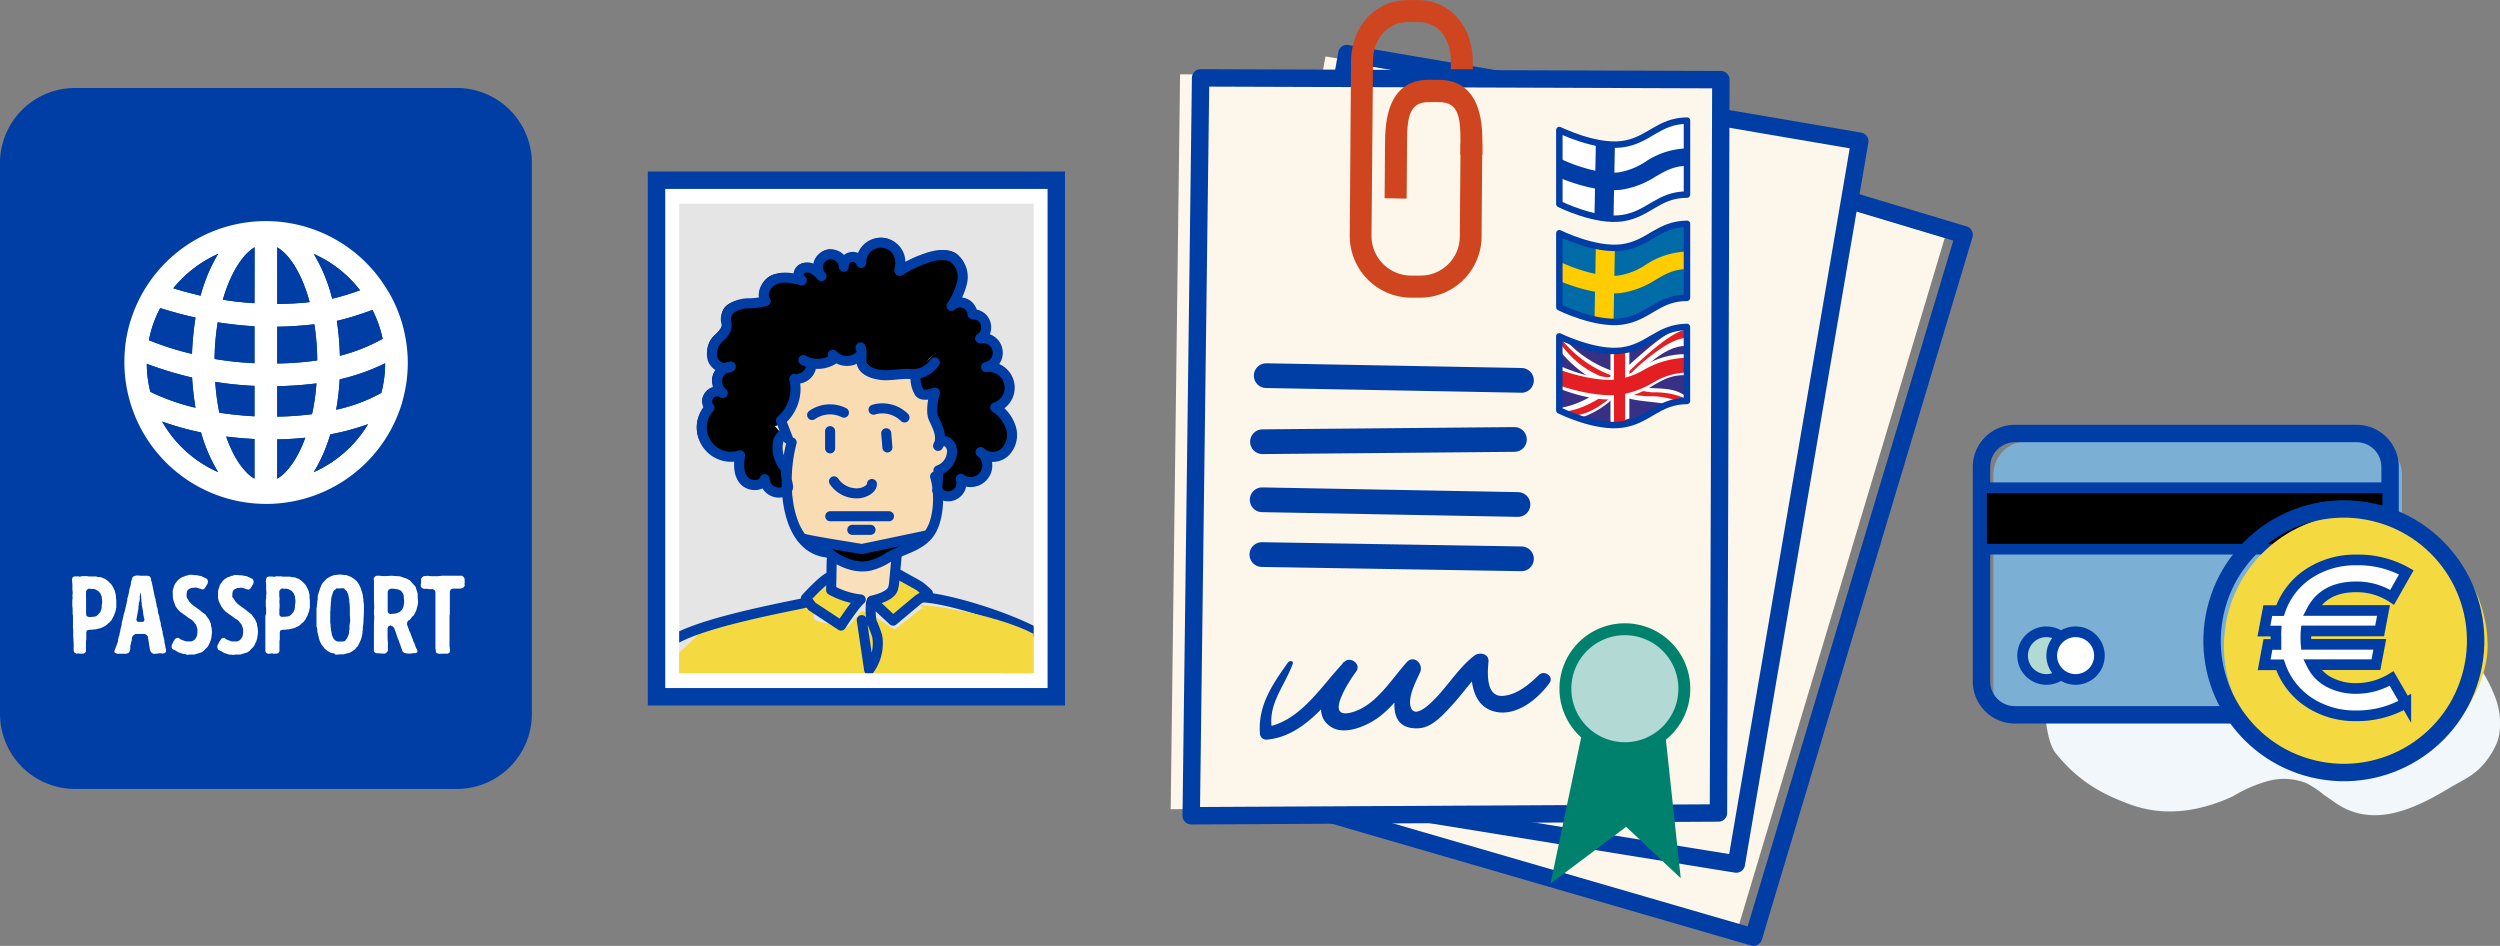 <svg xmlns="http://www.w3.org/2000/svg" xmlns:xlink="http://www.w3.org/1999/xlink" viewBox="0 0 529.69 200.41"><rect x="0" y="0" width="529.69" height="200.41" fill="#808080" stroke="none"/><defs><style>.cls-1,.cls-11,.cls-14,.cls-15,.cls-17,.cls-20,.cls-21,.cls-23,.cls-24,.cls-3,.cls-32,.cls-9{fill:none;}.cls-2{fill:#fff;}.cls-11,.cls-14,.cls-15,.cls-17,.cls-21,.cls-3,.cls-9{stroke:#003da5;}.cls-14,.cls-17,.cls-3{stroke-width:3.69px;}.cls-4{fill:#e5e5e5;}.cls-5{clip-path:url(#clip-path);}.cls-6{fill:#f4da40;}.cls-7{fill:#fadcb2;}.cls-8{fill:#fae0ba;}.cls-14,.cls-21,.cls-24,.cls-9{stroke-linecap:round;stroke-linejoin:round;}.cls-9{stroke-width:2.13px;}.cls-10{fill:#003da5;}.cls-11,.cls-15,.cls-17,.cls-20,.cls-32{stroke-miterlimit:10;}.cls-11{stroke-width:7.72px;}.cls-12{fill:#f2f7fb;}.cls-13{fill:#7bafd4;}.cls-15{stroke-width:2.26px;}.cls-16{fill:#b2d9d3;}.cls-18{fill:#fdf6eb;}.cls-19{fill:#cf4520;}.cls-20{stroke:#cf4520;stroke-width:1.38px;}.cls-21{stroke-width:5.24px;}.cls-22{fill:#00816d;}.cls-23{stroke:#00816d;stroke-width:1.26px;}.cls-24{stroke:#003da6;stroke-width:1.37px;}.cls-25{fill:#003da6;}.cls-26{fill:#006ba6;}.cls-27{clip-path:url(#clip-path-2);}.cls-28{fill:#fc0;}.cls-29{fill:#383085;}.cls-30{clip-path:url(#clip-path-3);}.cls-31{fill:#e31f24;}.cls-32{stroke:#fff;stroke-width:0.74px;}</style><clipPath id="clip-path" transform="translate(15.22 9.5)"><rect class="cls-1" x="128.68" y="33.66" width="75.11" height="99.47"/></clipPath><clipPath id="clip-path-2" transform="translate(15.22 9.5)"><path class="cls-1" d="M328.45,43c-5.67.79-13.27-3-13.27-3V55.6s7.6,3.8,13.27,3,7.61-5,13.76-5V37.92c-6.15.09-8.08,4.24-13.76,5"/></clipPath><clipPath id="clip-path-3" transform="translate(15.22 9.5)"><path class="cls-1" d="M328.44,64.81c-5.68.79-13.28-3-13.28-3V77.45s7.6,3.8,13.28,3,7.6-4.95,13.76-5V59.77c-6.16.09-8.09,4.24-13.76,5"/></clipPath></defs><title>kuva8</title><g id="Layer_2" data-name="Layer 2"><g id="Layer_1-2" data-name="Layer 1"><rect class="cls-2" x="139.1" y="38.18" width="84.7" height="109.45"/><rect class="cls-3" x="139.1" y="38.18" width="84.7" height="109.45"/><rect class="cls-4" x="143.9" y="43.16" width="75.11" height="99.47"/><g class="cls-5"><path class="cls-6" d="M119.72,140.07c.34-5,9.58-11.26,12.8-15,2.61-4.62,21-5.24,25.88-6.36,0,0-2.57,2.89-.26,3.47s6.36,1.16,6.36,1.16l2.89-3.47,3.47,1.73,3.47,2.32,5.79-4.63,31.5,19.39Z" transform="translate(15.22 9.5)"/><path class="cls-6" d="M161.3,110.17c0,2.12-.07,4.24-.11,6.36a16.61,16.61,0,0,0,6.25,2c-1.13.89-4.17,5.51-4.17,5.51L157.2,120l-1.32-1.72s3.91-4.32,5.14-4.56" transform="translate(15.22 9.5)"/><path class="cls-6" d="M175.14,108.89l-.54,5.7a7.57,7.57,0,0,1-.25,1.56c-.57,1.81-4.52,2.56-4.52,2.56l4.48,4.32,5.29-4.44,2.11-1.33a19.2,19.2,0,0,0-1.85-1.59c-1.47-.85-3.28-1.81-4.75-2.67" transform="translate(15.22 9.5)"/><path class="cls-7" d="M158.19,68.4c0-.57,1.74,0,2.89-.57s.29,0,2.32,0a10.24,10.24,0,0,0,3.47-.58s.86,2.89,5.49,2.89,6.07,0,6.07.58,1.16,3.47,2.32,3.47h1.73s-.58,4.62,0,5.78.58,4.63.58,4.63,4.34,0,3.47,1.73a21.28,21.28,0,0,1-2.31,3.47,1.72,1.72,0,0,0-1.74,2.31c.58,2.32,1.64,7.77.48,10.08s-3.47,1.73-5.2,3.47-8,6.12-13.21,3.23-10.51-2.65-11.66-7.28-1.06-11.23-1.64-12.39a6.15,6.15,0,0,1-1.15-3.47,20.9,20.9,0,0,1,.57-4s-1.15-1.15.58-3.47,2.32-3.46,2.61-5.2.28-1.73,1.44-2.89a8.49,8.49,0,0,1,2.89-1.74" transform="translate(15.22 9.5)"/><path d="M158.19,106.57s-.55-.91,1.74-.58c9.73,1.4,13.3-1.15,13.88-1.15h1.73s1.16,1.73-2.31,3.47-6.94,2.89-9.54,1.73a30.1,30.1,0,0,1-5.5-3.47" transform="translate(15.22 9.5)"/><path d="M154.57,66.36a5.76,5.76,0,0,0,1.74.67,6.51,6.51,0,0,0,5.3-1.16l-.58-.69a4.19,4.19,0,0,0,6.2,0l-.12-1.55c.51,1.32.23,2.33,1,3.57a6.64,6.64,0,0,0,4.36,2.49c7.68,1.39,7.15-1.45,10.07-4.06L179,69.54a6,6,0,0,0,.84,3.84c.82,1.05,3.37.06,3.37.06s-1.15,3.83-.24,5.7,2,4.09.93,5.86c.08-.88,1.32-1.27,2.07-.81a2.51,2.51,0,0,1,1,2.33,4.45,4.45,0,0,1-2.95,3.8c-.1,1.45-.19,2.9-.29,4.35a3,3,0,0,0,3.8,1.22,3,3,0,0,0,1.39-3.73,3.79,3.79,0,0,0,5.09-.75,3.74,3.74,0,0,0-.76-5.06,3.94,3.94,0,0,0,5.24.09,5.21,5.21,0,0,0,1.42-5.27,8.15,8.15,0,0,0-3.47-4.46,4.51,4.51,0,0,0-2-8.76,3.19,3.19,0,1,0-1.28-6.25,2.85,2.85,0,0,0-1.68-5.25,2.68,2.68,0,0,0-4.55-1.81,15.29,15.29,0,0,0,2.31-5.23,5.17,5.17,0,0,0-1.82-5.14c-1.73-1.18-4.08-.76-6.06-.06a27.1,27.1,0,0,0-5.44,2.65c-.9.72.26-1-.33-2.94a4.28,4.28,0,0,0-8.37,1.39,2,2,0,0,0-3.8.8,2.82,2.82,0,1,0-4.87,2,6.86,6.86,0,0,0-2.1-1.66,2.34,2.34,0,0,0-2.52.3,1.43,1.43,0,0,0,.29,2.25c-1.92-.46-4-.91-5.84-.2s-3.16,3.09-2,4.72a14.71,14.71,0,0,1-3.69.49,7.25,7.25,0,0,0-3.56.94,3,3,0,0,0-1.38,3.18c.38,1.17-.22,2.17-1.46,3.32a4.66,4.66,0,0,0-1.54,4.55c.5,1.62,2.6,2.68,4,1.76A3.21,3.21,0,0,0,137,73.57a2.27,2.27,0,0,0-2.87.32,2.25,2.25,0,0,0-.06,2.87,6.37,6.37,0,0,0,6.69,10.34c-.32,1.84-.39,3.9.77,5.36s3.95,1.55,4.62-.19A3.06,3.06,0,0,0,150.33,95c1.81-.87.31-1.47.43-5a6.73,6.73,0,0,1-1.63-6.19,4.36,4.36,0,0,1,1.15-1.52l-1.36-1.53s1.27,0,.76-1.31a9.06,9.06,0,0,0,2.91-9l1.16-.09A3.05,3.05,0,0,0,156.29,67Z" transform="translate(15.22 9.5)"/><path class="cls-8" d="M167.92,119l-5.2-3.55-1.06-2c.12-.11.14-.23,0-.33l.49-2.46.55-.16a1.13,1.13,0,0,0,.33-.13,34.06,34.06,0,0,0,6.91,0h0a31.9,31.9,0,0,0,4.43-.8l-.34,3.46Z" transform="translate(15.22 9.5)"/><path class="cls-9" d="M161.23,65.65a4.17,4.17,0,0,0,3,1.32,4.08,4.08,0,0,0,3-1.34m-.11-1.51c.5,1.28-.22,2.83.51,4,.85,1.39,3.22,1.84,4.68,1.88,1.86,0,3.55-.37,5.43-.26a5.47,5.47,0,0,0,5.09-2.47M155,66.8a6.26,6.26,0,0,0,6.83-.48m-7.63,4.37a3,3,0,0,0,2.46-3.23m-3.58,3.32a8.88,8.88,0,0,1-2.83,8.81l1.5,3.89-.92-1.13a4.33,4.33,0,0,0-1.12,1.48,6.61,6.61,0,0,0,1.58,6c-.11,3.4,1.34,4-.41,4.84a3,3,0,0,1-4.07-2.65c-.64,1.69-3.35,1.6-4.48.18s-1.06-3.44-.74-5.22a6.21,6.21,0,0,1-6.5-10.09,2.13,2.13,0,0,1,2.84-3.11,3.23,3.23,0,0,1-1.09-3.39,3.19,3.19,0,0,1,2.78-2.22c-1.37.9-3.42-.14-3.89-1.72a4.52,4.52,0,0,1,1.49-4.43c1.2-1.13,1.78-2.09,1.42-3.24a2.87,2.87,0,0,1,1.33-3.1,7.07,7.07,0,0,1,3.46-.92,13.77,13.77,0,0,0,3.57-.47c-1.08-1.59.2-3.91,2-4.6s3.8-.26,5.67.19a1.39,1.39,0,0,1-.29-2.19,2.26,2.26,0,0,1,2.45-.29,6.58,6.58,0,0,1,2,1.61,2.74,2.74,0,1,1,4.73-2,1.9,1.9,0,0,1,3.69-.79,4.15,4.15,0,0,1,8.12-1.35c.57,1.92-.55,3.57.32,2.86A26,26,0,0,1,181,45.21c1.92-.69,4.2-1.1,5.88,0a5.08,5.08,0,0,1,1.77,5,14.91,14.91,0,0,1-2.25,5.1,2.61,2.61,0,0,1,4.42,1.76,2.79,2.79,0,0,1,1.63,5.13,3.1,3.1,0,1,1,1.25,6.08,4.4,4.4,0,0,1,1.94,8.55A7.89,7.89,0,0,1,199,81.23a5.1,5.1,0,0,1-1.38,5.14,3.79,3.79,0,0,1-5.08-.09,3.52,3.52,0,1,1-4.2,5.66,2.81,2.81,0,0,1-5,2.46c.09-1.42.19-2.83.28-4.25a4.32,4.32,0,0,0,2.86-3.7,2.43,2.43,0,0,0-.94-2.27,1.33,1.33,0,0,0-2,.79c1-1.72,0-3.9-.9-5.72s.23-5.56.23-5.56-2.47,1-3.27,0a5.92,5.92,0,0,1-.81-3.75M172.55,82.3c.08,1,.17,2,.25,3M154.62,104.5c.84.47,12.15,2.18,12.73,2.32.12,0,13.87-2.9,13.87-2.9s-4.66,1.19-4.83,2M152.51,84.24c-2.28,8.39-1.36,22.58,7.75,23.35,2.51,2,5.71,3.42,8.83,2.76a13,13,0,0,0,3.84-1.7c3.07-1.84,6.87-2.35,8.87-5.3s2.13-8.47,1.11-11.9m-17.55,11.31h3.86m-8.53-2.88c4.34,0,8.64,0,12.44,0m-11.64-7.39A5.77,5.77,0,0,0,166.85,95c1.09-.13,2.64-.85,2.67-1.95m.34-15.75a6.62,6.62,0,0,1,6.56,1.65m-7.07,39.17a15.39,15.39,0,0,0,.08,4,30.41,30.41,0,0,1,1.21,3.16,9.43,9.43,0,0,1-1.71,7.15l-1.56-10.54m7.42-13.94-.54,5.7a7.37,7.37,0,0,1-.26,1.56c-.57,1.82-4.51,2.56-4.51,2.56L174,122l5.29-4.43,2.1-1.34a19.2,19.2,0,0,0-1.85-1.59c-1.47-.85-3.28-1.81-4.75-2.66M161,109.16l-.12,6.36a16.7,16.7,0,0,0,6.26,2c-1.14.89-4.17,5.52-4.17,5.52L156.84,119l-1.32-1.72s3.91-4.31,5.15-4.55m19.57,4.35c5.67.06,25.35,6.18,28.54,10.87S206,136.38,206.56,142m-77.94-2.79c.34-5-6.35-7.54-3.12-11.32,2.6-4.62,25.54-8.67,30.38-9.78" transform="translate(15.22 9.5)"/><path class="cls-6" d="M179.59,118.72c5.67.06,24.26,3.93,27.45,8.63s.07,8.8.58,14.45" transform="translate(15.22 9.5)"/><path class="cls-9" d="M160.66,81.85c0,1.22,0,2.43,0,3.65" transform="translate(15.22 9.5)"/></g><path class="cls-9" d="M163.59,77.93a6.59,6.59,0,0,0-6.74.5" transform="translate(15.22 9.5)"/><path class="cls-10" d="M93.61,141.8V25A12.06,12.06,0,0,0,81.7,13H.55A12.06,12.06,0,0,0-11.36,25V141.8a12.06,12.06,0,0,0,12,12h80.9a12.05,12.05,0,0,0,12-12" transform="translate(15.22 9.5)"/><path class="cls-11" d="M93.61,141.8V25A12.06,12.06,0,0,0,81.7,13H.55A12.06,12.06,0,0,0-11.36,25V141.8a12.06,12.06,0,0,0,12,12h80.9A12.05,12.05,0,0,0,93.61,141.8Z" transform="translate(15.22 9.5)"/><path class="cls-10" d="M90.73,144.17V22.61a7.5,7.5,0,0,0-.59-2.92c-.1-.22-.2-.44-.32-.65a7.67,7.67,0,0,0-1.3-1.74,7.59,7.59,0,0,0-2.38-1.61,7.37,7.37,0,0,0-2.92-.59H-1a7.51,7.51,0,0,0-1.51.15,7.45,7.45,0,0,0-1.41.44,7.5,7.5,0,0,0-1.28.69,7.53,7.53,0,0,0-3.31,6.23V144.17a7.5,7.5,0,0,0,3.31,6.23A7.5,7.5,0,0,0-1,151.69H83.22a7.54,7.54,0,0,0,7.51-7.52" transform="translate(15.22 9.5)"/><path class="cls-2" d="M65.55,73.76A34.5,34.5,0,0,1,56,77.31a51.49,51.49,0,0,0,.75-6.43,44.19,44.19,0,0,0,9.65-3.42,25.12,25.12,0,0,1-.82,6.3M51.26,90.53a32.84,32.84,0,0,0,3.5-8h0a50.38,50.38,0,0,0,8-2.16A25.45,25.45,0,0,1,51.26,90.53M43.52,78.77V72.32a75.74,75.74,0,0,0,8.31-.59,44.83,44.83,0,0,1-.94,6.52,64.72,64.72,0,0,1-7.37.52m0,13.15V83.59c2,0,4-.15,5.95-.35-1.58,4.34-3.72,7.37-5.95,8.68m0-32.2a73.74,73.74,0,0,0,7.86-.52A52.3,52.3,0,0,1,52,66.86a65.43,65.43,0,0,1-8.49.65Zm0-16.82c2.7,1.59,5.28,5.73,6.87,11.61-2.21.25-4.51.37-6.87.4ZM61.06,52a52.49,52.49,0,0,1-5.9,1.79,33.86,33.86,0,0,0-3.9-9.48A25.1,25.1,0,0,1,61.06,52m2.63,4.17a24.73,24.73,0,0,1,2.16,6.12,37.24,37.24,0,0,1-9.06,3.6,58.22,58.22,0,0,0-.64-7.39,60.7,60.7,0,0,0,7.54-2.33m-25-1.42A65.3,65.3,0,0,1,32,54c1.62-5.6,4.12-9.55,6.73-11.11Zm0,12.71a69.05,69.05,0,0,1-8.46-.9,52.79,52.79,0,0,1,.67-7.76c2.55.39,5.16.69,7.79.84Zm0,11.26c-2.51-.15-5-.4-7.44-.77a45.06,45.06,0,0,1-.87-6.53,72,72,0,0,0,8.31.85Zm0,13.22c-2.26-1.34-4.44-4.46-6-8.93q3,.38,6,.52ZM19.13,79.81a59.51,59.51,0,0,0,8.24,2.31A33.59,33.59,0,0,0,31,90.53,25.46,25.46,0,0,1,19.13,79.81M15.88,67.58a74.64,74.64,0,0,0,9.6,2.91,61.05,61.05,0,0,0,.72,6.4,45.35,45.35,0,0,1-9.57-3.38,24.64,24.64,0,0,1-.75-5.93m2.86-11.8c2.2.69,5,1.48,7.46,2a64.13,64.13,0,0,0-.74,7.67,60.27,60.27,0,0,1-9.13-2.9,24.26,24.26,0,0,1,2.41-6.82M31,44.29a34.18,34.18,0,0,0-3.72,8.86c-1.84-.45-3.95-1-5.78-1.57A25.74,25.74,0,0,1,31,44.29M70.86,63.12a0,0,0,0,0,0,0,29.45,29.45,0,0,0-3.77-10.81v0a1.81,1.81,0,0,0-.22-.32A30,30,0,0,0,11.32,63.69a.38.38,0,0,0,0,.17A30.05,30.05,0,0,0,69.92,76l.07-.29a29.86,29.86,0,0,0,1.19-8.34,30.4,30.4,0,0,0-.32-4.29" transform="translate(15.22 9.5)"/><path class="cls-10" d="M62.77,80.36A25.45,25.45,0,0,1,51.26,90.53a32.84,32.84,0,0,0,3.5-8h0a50.38,50.38,0,0,0,8-2.16" transform="translate(15.22 9.5)"/><path class="cls-10" d="M66.37,67.46a25.12,25.12,0,0,1-.82,6.3A35,35,0,0,1,56,77.31a51.49,51.49,0,0,0,.75-6.43,44.19,44.19,0,0,0,9.65-3.42" transform="translate(15.22 9.5)"/><path class="cls-10" d="M65.85,62.27a37.24,37.24,0,0,1-9.06,3.6,58.22,58.22,0,0,0-.64-7.39,60.7,60.7,0,0,0,7.54-2.33,24.73,24.73,0,0,1,2.16,6.12" transform="translate(15.22 9.5)"/><path class="cls-10" d="M61.06,52a52.49,52.49,0,0,1-5.9,1.79,33.86,33.86,0,0,0-3.9-9.48A25.1,25.1,0,0,1,61.06,52" transform="translate(15.22 9.5)"/><path class="cls-10" d="M50.39,54.51c-2.21.25-4.51.37-6.87.4v-12c2.7,1.59,5.28,5.73,6.87,11.61" transform="translate(15.22 9.5)"/><path class="cls-10" d="M52,66.86a65.14,65.14,0,0,1-8.48.65V59.72a73.74,73.74,0,0,0,7.86-.52A51,51,0,0,1,52,66.86" transform="translate(15.22 9.5)"/><path class="cls-10" d="M51.83,71.73a46.24,46.24,0,0,1-.94,6.52,64.72,64.72,0,0,1-7.37.52V72.32a75.74,75.74,0,0,0,8.31-.59" transform="translate(15.22 9.5)"/><path class="cls-10" d="M49.47,83.24c-1.58,4.34-3.72,7.37-5.95,8.68V83.58c2,0,4-.14,5.95-.34" transform="translate(15.22 9.5)"/><path class="cls-10" d="M38.71,83.51v8.41c-2.26-1.34-4.44-4.46-6-8.93q3,.38,6,.52" transform="translate(15.22 9.5)"/><path class="cls-10" d="M38.71,72.25V78.7c-2.51-.15-5-.4-7.45-.77a46.54,46.54,0,0,1-.86-6.53,72,72,0,0,0,8.31.85" transform="translate(15.22 9.5)"/><path class="cls-10" d="M38.71,42.9V54.73A65.3,65.3,0,0,1,32,54c1.62-5.6,4.12-9.55,6.73-11.11" transform="translate(15.22 9.5)"/><path class="cls-10" d="M38.71,59.62v7.82a69.05,69.05,0,0,1-8.46-.9,52.79,52.79,0,0,1,.67-7.76c2.55.39,5.16.69,7.79.84" transform="translate(15.22 9.5)"/><path class="cls-10" d="M31,44.29a34.18,34.18,0,0,0-3.72,8.86c-1.84-.45-3.95-1-5.79-1.57A25.86,25.86,0,0,1,31,44.29" transform="translate(15.22 9.5)"/><path class="cls-10" d="M26.2,57.83a64.13,64.13,0,0,0-.74,7.67,60.27,60.27,0,0,1-9.13-2.9,24.26,24.26,0,0,1,2.41-6.82c2.2.69,5,1.48,7.46,2" transform="translate(15.22 9.5)"/><path class="cls-10" d="M26.2,76.89a45.35,45.35,0,0,1-9.57-3.38,24.64,24.64,0,0,1-.75-5.93,74.64,74.64,0,0,0,9.6,2.91,61.05,61.05,0,0,0,.72,6.4" transform="translate(15.22 9.5)"/><path class="cls-10" d="M31,90.53A25.46,25.46,0,0,1,19.13,79.81a59.51,59.51,0,0,0,8.24,2.31A33.59,33.59,0,0,0,31,90.53" transform="translate(15.22 9.5)"/><path class="cls-2" d="M78.61,129l.35,0,.31,0,.37,0,.35-.19.12-.33,0-.37-.09-.71,0-1.45,0-.49v-.56l0-.42,0-.38v-.4l0-.3,0-.84,0-1,0-.57.07-.32,0-.36,0-.56,0-.51,0-.82,0-.45,0-.33,0-.35v-1.12l0-.38.21-.42.4-.16.35,0,.44,0,.35,0,.43,0,.37-.07.37-.19.24-.35-.05-.42.05-.35-.05-.77-.19-.31-.32-.26-3.09,0-.4,0H78.8l-.45,0-.72.09h-1.5l-.8-.09-.35.07-.4,0-.35.23-.23.33v.45l0,.35-.07.42,0,.35.21.38.4.18h.72l.45.07h.39l.36,0,.39.18.19.38v.37l0,.38,0,.4,0,.33,0,.35,0,.75,0,.58v.61l0,.35,0,2.25,0,.38,0,4.52,0,.39,0,.38.07.3,0,.38.18.28.45.14h.37ZM67.46,120.6l-.4-.19-.14-.37v-2.32l0-.38,0-.79,0-.71.21-.4.42-.21h.56l.94.14.35.12.35.19L70,116l.16.25.17.43,0,.46.07.54,0,.54-.12.73-.14.4-.19.32-.21.26-.33.24-.33.16-.35.14ZM66.34,129l.37-.26.26-.35,0-.75,0-.91-.07-.94,0-.37,0-.73,0-1.1.17-.37.42-.22.47.19.33.35.49,1.36.11.42.42,1,.1.37.16.35.21.68.14.33.1.38.37.39.85.17h.42l.72-.1.43,0,.35-.14.07-.38-.14-.33-.19-.32-.37-1.06-.17-.26-.12-.46-.16-.33-.38-1.06-.16-.28-.51-1.43,0-.44.23-.4.31-.14.3-.37.21-.31.31-.23.16-.26.35-.7.14-.33.07-.4.12-.35.14-.82-.09-1.06v-.39l0-.38-.47-1.47-1.19-1.32-.64-.35-1.47-.51-1.85-.12-1.17.07h-.4l-.35,0-.45-.07-.75,0-.37.21-.24.45.08.3v.42l0,.33v.35l0,.59,0,1.33,0,.35,0,.71.07,1.66-.07.66v.72l.07.61L64,122.89l0,.36,0,.91,0,1.29,0,.42,0,1.24,0,.54,0,.37,0,.43.19.32.39.14.54,0,.54.07.35,0Zm-9.07-2.58-1,0-.3-.14-.26-.17-.28-.33-.14-.35-.17-.32-.07-.43-.16-.75v-.32l-.07-.38v-.37l-.07-.38v-.72l0-.4,0-.56,0-.61.05-.43v-.42l.07-.75,0-.37.07-.42,0-.45.19-.72.12-.31.09-.4.19-.3.28-.17.21-.28.37,0,.52,0,.52-.07.32.14.24.3.28.24.3.7.21,1.1V118l.07.38.05.75,0,.3,0,.45,0,.91.07.94v.44l-.14.8v.84l-.09.36,0,.44-.09.35-.3.7-.19.24-.21.33-.28.16Zm-1.43,2.77h.38l.58-.05h.73l.89-.23.35-.07.35-.17.28-.18.29-.17.35-.28.23-.33.23-.21.19-.28.52-1.1.21-.68.16-.75,0-.37.07-.38v-.42l.14-1.12,0-.33.1-2,0-.3,0-1.15-.12-.82v-.42l-.09-.36,0-.32-.21-.78-.12-.32-.09-.31-.16-.44-.33-.66-.45-.59-.51-.44-.56-.38-.38-.16-.33-.12-.35-.16-.4,0-.93-.12-1.22.12-.75.25-.33.19-.33.17-.23.16-.28.3-.26.26-.21.24-.26.32-.16.35-.28.71-.1.37-.14.31-.09.44-.12.33v.4l0,.33-.1.39v.36l-.07.42v.35l-.09.4,0,.33,0,.35,0,1.24,0,.33,0,.35,0,.47,0,.39,0,.36.1.32.07.4v.4l.28,1.08.07.35.12.4.3.68.21.35.21.21.24.37.18.21.57.45.63.35.37.12.35,0Zm-11.4-8-.38-.17-.09-.4V120l0-.43.05-.39,0-.38,0-.3-.05-.45.05-.77-.07-.38,0-.42v-.7l.19-.35.35-.26.52.07.58,0,.38.11.63.36.42.53.28.68v.33l.07.4,0,.54-.1.54,0,.47-.07.37-.28.66-.54.58-.3.21-.38.1-.77.07ZM42,129l.35-.07.33.07h.42l.28,0,.4-.14.21-.37,0-.33,0-.85,0-.6,0-.38.07-.37,0-1.5.11-.38.57-.16.54,0,.37-.07h.35l1.15-.28.66-.3.37-.21.26-.21.3-.31.33-.23.45-.59.18-.4.19-.3.37-1,.08-.42.09-.35,0-.38V117.6l-.07-.38v-.37l0-.4-.12-.35-.07-.4-.49-1-.19-.3-.75-.78-.63-.46-.38-.12-.35-.17-.35-.07-.42,0-.33-.12-1.57,0-.33-.07-.75,0-.37,0-.42.12-.33-.07-.77,0-.4.12-.19.38-.05.51.07.61,0,1.12.07.78-.07.54,0,.58-.07.38v1.26l.07.59,0,.77-.05.37L41,121l0,.35,0,1,0,.54v.7l0,.44v.89l0,.36,0,.63,0,.28,0,.4,0,.4,0,.35,0,.35,0,.4v.37l.19.38.4.18Zm-7.8.26.52-.08h.56l.42,0,.7-.21.36-.12.37-.09.33-.21.28-.22L38,128l.28-.25.23-.26.21-.33.14-.35.19-.31.21-.72.07-.42.12-1-.09-.87-.12-.47,0-.35-.44-1-.26-.33-.21-.28-.19-.32-.3-.26-.26-.17-.89-.72-1-.71-.56-.44-.52-.56-.21-.38-.16-.23L34,117l0-.59.07-.51.16-.33.31-.26.49-.21,1-.09,1,.32.45.1.35-.24.61-1,.09-.47-.16-.49-.31-.18-.65-.29-.29-.16L36,112.4h-.38l-.56-.07-.61,0-.33.14-.4.07-.32.17-.38.09-.61.4-.28.23-.19.21-.47.64-.16.32-.33,1.11,0,1.49.07.36.12.39.51,1.06.47.63.52.54.28.14.33.3.32.19.8.61.8.49.77.92.26.72.07.38v.51l-.07.64-.12.39-.42.59-.33.21-.3.14-1.15,0-1-.35-.33-.19-.25-.21H32l-.37.21-.19.33-.21.3L31,127l-.17.25,0,.5.18.39.31.19.33.12.65.42.35.09.71.24.37,0Zm-9.74,0,.51-.08h.57l.42,0,.7-.21.35-.12.38-.09.32-.21.28-.22.26-.28.28-.25.24-.26.21-.33.14-.35.19-.31.21-.72.07-.42.11-1-.09-.87-.12-.47,0-.35-.45-1-.26-.33-.21-.28-.18-.32-.31-.26-.26-.17-.89-.72-1-.71-.56-.44-.52-.56-.21-.38-.17-.23-.16-.35,0-.59.07-.51.17-.33.3-.26.5-.21,1-.09,1,.32.45.1.35-.24.61-1,.09-.47-.16-.49-.3-.18-.66-.29-.28-.16-1.08-.21h-.37l-.56-.07-.61,0-.33.14-.4.07-.33.17-.37.09-.61.4-.28.23-.19.21-.47.64-.16.32-.33,1.11.05,1.49.07.36.11.39L22,119l.47.63.51.54.28.14.33.3.33.19.8.61.79.49.78.92.25.72.07.38v.51l-.07.64-.11.39-.43.59-.32.21-.31.14-1.15,0-1-.35-.33-.19-.26-.21h-.37l-.38.21-.19.33-.21.3-.14.38-.16.25-.05.5.19.39.3.19.33.12.66.42.35.09.7.24.38,0Zm-9.37-7-.28,0-.4,0-.3,0-.33-.11-.1-.4.43-2.32,0-.49.09-.33v-.35l.12-.33.07-.4,0-.7.09-.37,0-.36.09,0,.12.7,0,.4.05.35,0,.38.07.37v.33l.28,1.45,0,.28.18,1,.12.36-.09.37Zm3,6.74.38-.09.4,0,.35.07.35-.07.33-.21.07-.3-.05-.47-.12-.33,0-.3-.12-.4-.07-.35,0-.38-.38-1.47,0-.4-.12-.31-.05-.35-.21-.7,0-.4-.24-.77-.09-.7-.24-.68-.09-.8-.07-.28-.14-.35-.05-.47-.14-.56-.07-.54-.12-.28-.68-3.35-.14-.28,0-.42-.26-.43-.45-.14-.37,0h-.59l-.32,0-1-.07-.33.07-.45.17-.25.33-.05.39-.14.28-.1.78-.09.35-.14.4-.07.3-.05.47-.09.31-.07.42-.21.65,0,.38-.12.42-.05.3-.44,1.83-.12.33-.35,1.57-.1.3,0,.38-.28,1.1-.05.37-.11.35-.05.4-.14.35-.17.71,0,.32L9,128.47l.1.33.51.21,1.27,0h.39l.33,0,.45-.19.21-.35.12-.38v-.39l0-.38.12-.37.07-.38.12-.42.09-.73.28-.32.42-.29.38,0,.35,0,1.24,0,.42.24.24.33.42,2.69.11.35.26.38.38.23ZM3.49,121.21,3.11,121l-.09-.4V120l0-.43,0-.39,0-.38,0-.3,0-.45,0-.77L3,116.94l0-.42v-.7l.18-.35.36-.26.51.07.59,0,.37.11.63.36.43.53.28.68v.33l.07.4,0,.54-.09.54,0,.47-.07.37-.28.66-.54.58-.3.21-.38.1-.77.07ZM1,129l.35-.07.33.07h.42l.28,0,.4-.14.21-.37,0-.33,0-.85,0-.6,0-.38.07-.37,0-1.5.12-.38.56-.16.54,0,.37-.07H5l1.14-.28.66-.3.37-.21.26-.21.31-.31.32-.23.45-.59.19-.4.18-.3.38-1,.07-.42.09-.35,0-.38V117.6l-.07-.38v-.37l-.05-.4-.11-.35-.07-.4-.5-1-.18-.3-.75-.78L7,113.13,6.63,113l-.35-.17-.35-.07-.43,0-.32-.12-1.57,0-.33-.07-.75,0-.38,0-.42.12-.33-.07-.77,0-.4.12-.18.38,0,.51.07.61,0,1.12.07.78-.07.54.05.58-.07.38v1.26l.07.59,0,.77,0,.37.07.33,0,.35,0,1,0,.54v.7l.05.44v.89l0,.36.05.63,0,.28.05.4,0,.4,0,.35,0,.35,0,.4v.37l.18.38.4.18Z" transform="translate(15.22 9.5)"/><path class="cls-12" d="M514.46,143.24a14,14,0,0,1-.13,2.69,9.72,9.72,0,0,1-1.09,3.17c-2.83,5.35-6.13,6.33-9.34,8.27-7.68,4.66-16.26,8.56-24,3.43-.92-.61-1.85-1.28-2.78-1.93a21.6,21.6,0,0,0-1.81-1.34,18.49,18.49,0,0,0-1.84-1.09,12.94,12.94,0,0,0-7.81-.55,29.11,29.11,0,0,0-7.74,3.31c-6.06,2.8-12.31,4-18.48,2.7a25.37,25.37,0,0,1-3.08-.87c-5.47-2-10.92-4.55-16.06-11-1.9-2.38-3.06-10.46-1.35-15.23,3.86-10.82,9.12-12.29,13.89-16.71a11.61,11.61,0,0,1,3.86-2.38,13.59,13.59,0,0,1,3.93-.75c6.16-.27,12.23,3.8,18.17,8.52,1.93,1.37,3.87,3,5.82,4.26a11.49,11.49,0,0,0,5.92,2.26c4.42.06,8.23-7.71,12.53-9.48,5.43-2.24,11-1.43,16.35,1.89,4.42,2.73,11,7,14.35,16.7a15.57,15.57,0,0,1,.71,4.1" transform="translate(15.22 9.5)"/><path class="cls-13" d="M486.61,143.63H414.22a7.08,7.08,0,0,1-7.09-7.08V91.1A7.08,7.08,0,0,1,414.22,84h72.39a7.08,7.08,0,0,1,7.09,7.08v45.45a7.08,7.08,0,0,1-7.09,7.08" transform="translate(15.22 9.5)"/><path class="cls-14" d="M426.92,91.85h72.4a7.08,7.08,0,0,1,7.08,7.08v45.44a7.09,7.09,0,0,1-7.09,7.09H426.92a7.09,7.09,0,0,1-7.09-7.09V98.93A7.08,7.08,0,0,1,426.92,91.85Z"/><rect x="419.84" y="103.34" width="86.07" height="13.02"/><rect class="cls-15" x="419.84" y="103.34" width="86.07" height="13.02"/><path class="cls-16" d="M418.37,134.45a5,5,0,1,1,5.05-5,5,5,0,0,1-5.05,5" transform="translate(15.22 9.5)"/><path class="cls-10" d="M418.37,123.23a6.18,6.18,0,1,0,6.18,6.18,6.18,6.18,0,0,0-6.18-6.18m0,2.26a3.92,3.92,0,1,1-3.92,3.92,3.92,3.92,0,0,1,3.92-3.92" transform="translate(15.22 9.5)"/><path class="cls-2" d="M424.55,134.45a5,5,0,1,1,5-5,5,5,0,0,1-5,5" transform="translate(15.22 9.5)"/><path class="cls-10" d="M424.55,123.23a6.18,6.18,0,1,0,6.17,6.18,6.17,6.17,0,0,0-6.17-6.18m0,2.26a3.92,3.92,0,1,1-3.92,3.92,3.92,3.92,0,0,1,3.92-3.92" transform="translate(15.22 9.5)"/><path class="cls-6" d="M511.84,127.44c0,11.41-12.5,27.92-27.92,27.92a27.93,27.93,0,1,1,27.92-27.92" transform="translate(15.22 9.5)"/><path class="cls-2" d="M494.62,111.77l-3,5.29a13.7,13.7,0,0,0-7.6-2.22q-6.78,0-9.4,5h15.17l-.82,4.34H473.39a11.24,11.24,0,0,0-.05,1.38,12.71,12.71,0,0,0,.05,1.46H489l-.82,4.31H474.65a8.37,8.37,0,0,0,3.67,3.73,12,12,0,0,0,5.73,1.31,14.48,14.48,0,0,0,7.46-2.11l3,5.18A20.71,20.71,0,0,1,484,142.16a17.76,17.76,0,0,1-10-2.85,15.42,15.42,0,0,1-6.14-7.95h-3.36l.8-4.31H467c0-.29,0-.77,0-1.46a13.78,13.78,0,0,1,0-1.38h-2.55l.82-4.34h2.6A15.28,15.28,0,0,1,474,112a17.87,17.87,0,0,1,10-2.86,20.74,20.74,0,0,1,10.62,2.68" transform="translate(15.22 9.5)"/><path class="cls-15" d="M494.62,111.77l-3,5.29a13.7,13.7,0,0,0-7.6-2.22q-6.78,0-9.4,5h15.17l-.82,4.34H473.39a11.24,11.24,0,0,0-.05,1.38,12.71,12.71,0,0,0,.05,1.46H489l-.82,4.31H474.65a8.37,8.37,0,0,0,3.67,3.73,12,12,0,0,0,5.73,1.31,14.48,14.48,0,0,0,7.46-2.11l3,5.18A20.71,20.71,0,0,1,484,142.16a17.76,17.76,0,0,1-10-2.85,15.42,15.42,0,0,1-6.14-7.95h-3.36l.8-4.31H467c0-.29,0-.77,0-1.46a13.78,13.78,0,0,1,0-1.38h-2.55l.82-4.34h2.6A15.28,15.28,0,0,1,474,112a17.87,17.87,0,0,1,10-2.86A20.74,20.74,0,0,1,494.62,111.77Z" transform="translate(15.22 9.5)"/><circle class="cls-17" cx="481.41" cy="126.26" r="27.92" transform="translate(263.14 575.29) rotate(-76.72)"/><polygon class="cls-18" points="303.84 17.85 257.71 166.58 367.66 198.59 412.06 50.36 303.84 17.85"/><polygon class="cls-14" points="310.57 18.06 264.26 167.4 371.53 198.56 416.15 49.74 310.57 18.06"/><polygon class="cls-18" points="280.84 11.96 253.18 165.2 366.2 183.57 392.21 31.04 280.84 11.96"/><polygon class="cls-14" points="285.38 11.35 257.62 165.22 367.88 183.07 394.04 29.92 285.38 11.35"/><polygon class="cls-18" points="250.03 15.75 248.04 171.45 362.55 170.92 363.03 16.18 250.03 15.75"/><polygon class="cls-14" points="254.38 16.5 252.39 172.84 364.1 172.25 364.61 16.88 254.38 16.5"/><path class="cls-10" d="M257.8,130.68c-3.33,4.69-6.5,9.18-6.08,15.18a1.36,1.36,0,0,0,1.32,1.36c8.34-.65,13.33-8.72,18.77-14.12l-2.3-2.37c-2.49,3.16-7.79,10.53-2.71,13.79,2.62,1.69,6.66.11,9-1.32,3.88-2.39,6.5-6.51,9.49-9.84l-2.78-2.21c-1.86,4.1-5.19,14.09,2.86,13.65,3-.15,5.52-3.23,7.36-5.22,2.27-2.47,4.2-5.53,6.86-7.59l-3-1.31c-.36,4.2.23,9.65,5.16,10.65,4.49.9,8.88-2.75,11.33-6.12,1-1.34-1.07-2.8-2.19-1.74-2.08,2-4.57,4.16-7.54,4.46-3.77.39-3.42-4.78-3.2-7.21.17-1.76-1.95-2.13-3-1.3-3.11,2.38-5.36,6-8.05,8.85-.7.72-4.45,4.77-5.39,2.13-.75-2.12,1.08-5.55,1.93-7.4s-1.33-3.83-2.79-2.21c-3.37,3.75-6.59,9.29-11.72,10.65-6,1.6-.36-6.85,1-8.68,1.14-1.51-1.28-3.34-2.55-2-4.91,5.11-9.28,12.68-16.8,13.84l1.63,1c-1.35-5.65,2.52-9.56,4.28-14.49.18-.52-.55-.75-.82-.36" transform="translate(15.22 9.5)"/><path class="cls-19" d="M294.92,21.58l-.15,19a9,9,0,0,1-9.09,9l-2,0a9.1,9.1,0,0,1-9-9.18L275,3.48c0-5,3.25-9,8.22-9l2,0c5,0,7.69,4.16,7.65,9.17v.83l3.26,0V3.69c.05-6.82-4.11-12.42-10.89-12.48l-2,0c-6.78-.07-11.46,5.43-11.52,12.26l-.27,36.91a12.39,12.39,0,0,0,12.19,12.5l2,0A12.32,12.32,0,0,0,298,40.63l.14-19Z" transform="translate(15.22 9.5)"/><path class="cls-20" d="M294.92,21.58l-.15,19a9,9,0,0,1-9.09,9l-2,0a9.1,9.1,0,0,1-9-9.18L275,3.48c0-5,3.25-9,8.22-9l2,0c5,0,7.69,4.16,7.65,9.17v.83l3.26,0V3.69c.05-6.82-4.11-12.42-10.89-12.48l-2,0c-6.78-.07-11.46,5.43-11.52,12.26l-.27,36.91a12.39,12.39,0,0,0,12.19,12.5l2,0A12.32,12.32,0,0,0,298,40.63l.14-19Z" transform="translate(15.22 9.5)"/><path class="cls-19" d="M282.13,31.88l.08-11.36c0-5,.42-9.14,5.41-9.08l2,0c5,0,5.32,4.15,5.28,9.2v2l3.27,0,0-2c.05-6.87-1.73-12.47-8.54-12.54l-2,0c-6.8-.08-8.66,5.49-8.7,12.36l-.09,11.36Z" transform="translate(15.22 9.5)"/><path class="cls-20" d="M282.13,31.88l.08-11.36c0-5,.42-9.14,5.41-9.08l2,0c5,0,5.32,4.15,5.28,9.2v2l3.27,0,0-2c.05-6.87-1.73-12.47-8.54-12.54l-2,0c-6.8-.08-8.66,5.49-8.7,12.36l-.09,11.36Z" transform="translate(15.22 9.5)"/><path class="cls-21" d="M252.14,108l55,.9M252.2,96.39l54.2,1M252.27,84.09l53.38-.48M253.06,70.09l54.08,1" transform="translate(15.22 9.5)"/><path class="cls-22" d="M329.05,150.28a13.86,13.86,0,1,0-13.86-13.86,13.86,13.86,0,0,0,13.86,13.86" transform="translate(15.22 9.5)"/><polygon class="cls-22" points="337.67 146.66 329.48 185.69 344.59 174.36 355.3 184.44 351.52 149.18 337.67 146.66"/><polygon class="cls-23" points="337.67 146.66 329.48 185.69 344.59 174.36 355.3 184.44 351.52 149.18 337.67 146.66"/><path class="cls-16" d="M329.05,147.76a11.34,11.34,0,1,0-11.34-11.34,11.34,11.34,0,0,0,11.34,11.34" transform="translate(15.22 9.5)"/><path class="cls-2" d="M342.21,15.26c-6.16.09-8.08,4.24-13.76,5s-13.28-3-13.28-3V32.94s7.61,3.8,13.28,3,7.6-4.95,13.76-5Z" transform="translate(15.22 9.5)"/><path class="cls-2" d="M342.21,16.05c-6.16.09-8.08,4.25-13.76,5s-13.28-3-13.28-3V33.73s7.61,3.81,13.28,3,7.6-5,13.76-5Z" transform="translate(15.22 9.5)"/><path class="cls-24" d="M342.21,16.05c-6.16.09-8.08,4.25-13.76,5s-13.28-3-13.28-3V33.73s7.61,3.81,13.28,3,7.6-5,13.76-5Z" transform="translate(15.22 9.5)"/><polygon class="cls-25" points="338.12 30.36 337.83 45.98 341.87 46.05 342.16 30.42 338.12 30.36"/><path class="cls-25" d="M335.58,27.9a18.45,18.45,0,0,1-7.13,2.77c-4.69.64-10.28-1.29-13.07-2.43v-3.8l.14-.25c2,1,8.11,3.39,12.33,2.81a14.69,14.69,0,0,0,5.58-2.24,16.53,16.53,0,0,1,8.75-2.82l.06,3.71c-2.83,0-4.61,1.07-6.66,2.25" transform="translate(15.22 9.5)"/><path class="cls-2" d="M342.21,37.12c-6.16.09-8.08,4.25-13.76,5s-13.28-3-13.28-3V54.8s7.61,3.81,13.28,3,7.6-5,13.76-5Z" transform="translate(15.22 9.5)"/><path class="cls-26" d="M342.21,37.92c-6.16.09-8.08,4.24-13.76,5s-13.28-3-13.28-3V55.6s7.61,3.8,13.28,3,7.6-5,13.76-5Z" transform="translate(15.22 9.5)"/><g class="cls-27"><polygon class="cls-28" points="338.12 52.04 337.83 68.36 341.87 68.42 342.16 52.1 338.12 52.04"/><path class="cls-28" d="M335.58,49.77a18.61,18.61,0,0,1-7.13,2.77c-4.69.64-10.28-1.29-13.07-2.43V46.3l.14-.24c2,1,8.11,3.38,12.33,2.8a14.52,14.52,0,0,0,5.58-2.23,16.62,16.62,0,0,1,8.75-2.83l.06,3.72c-2.83,0-4.61,1.06-6.66,2.25" transform="translate(15.22 9.5)"/></g><path class="cls-24" d="M342.21,37.92c-6.16.09-8.08,4.24-13.76,5s-13.28-3-13.28-3V55.6s7.61,3.8,13.28,3,7.6-5,13.76-5Z" transform="translate(15.22 9.5)"/><path class="cls-29" d="M342.2,59.77c-6.16.09-8.09,4.24-13.76,5s-13.28-3-13.28-3V77.45s7.6,3.8,13.28,3,7.6-4.95,13.76-5Z" transform="translate(15.22 9.5)"/><g class="cls-30"><path class="cls-2" d="M340.07,77.64c.84,2.59.23,2.31,1.21,3.1,0-.6,2.52-3.72,2.24-4.25-2.7-5.18-8.79-2.9-11.67-4.32-.54-.27-.41-1.6-.41-1.6s-3.06-.8-4.7-1.37a24.5,24.5,0,0,1-9.26-5.62c-2.66-2.42-2.66-3.21-3.66-4,0,.54.53,3.43.49,4A26.26,26.26,0,0,0,324.39,72c1.49.81,2,1.46,3.63,2.25,4,2,11.22.81,12.05,3.41" transform="translate(15.22 9.5)"/><path class="cls-2" d="M340.46,60.11c1,.27,2,0,1.45,2.52,0,.6.3.57.3,1.17-5.2-.23-10.18,5.81-15.47,10.94-4.13,4-8.66,4.78-11.8,5.71-1.05-.31-1.7-3-1.7-3.5,3.19.35,7.58-1.43,11.16-4.13,1.31-1,1.61-1.6,2.94-2.72,4.5-3.82,9.13-8.58,13.12-10" transform="translate(15.22 9.5)"/><path class="cls-31" d="M326.45,70.17c-.65.16-.47.49-2.63,0-3.33-1.42-6.32-3.64-9.41-8.19.6.47-.62-2,1.83,1.15a24.52,24.52,0,0,0,10.21,7" transform="translate(15.22 9.5)"/><path class="cls-31" d="M329.69,69.83a2.2,2.2,0,0,0,1.22-.81c2.7-2.57,8-6.88,10.93-6.87,0-.37.38-1.43.36-1.8-3.17,0-11.1,7.66-12.36,8.95a1.3,1.3,0,0,0-.15.53" transform="translate(15.22 9.5)"/><path class="cls-31" d="M329.65,74.23q.77-.56,1.56-1.08c1.35,0,2.7.53,4.18.48a16.19,16.19,0,0,1,9.58,3,11.5,11.5,0,0,0-2.28,0,16.46,16.46,0,0,0-7.89-2.18c-1.81.08-3.48-.34-5.15-.29" transform="translate(15.22 9.5)"/><path class="cls-31" d="M316.14,78.53c4.4.54,7.74-1.89,11.15-4.81-.55.15-1.06-.33-1.61-.22-3,2.34-7.6,4.51-10.58,4.16Z" transform="translate(15.22 9.5)"/><path class="cls-2" d="M330,62.33c-1.32.45-2.64.94-4,1.39V80.43c1.32-.4,2.64-.85,4-1.25Z" transform="translate(15.22 9.5)"/><path class="cls-2" d="M334.8,71.88a18.6,18.6,0,0,1-7.14,2.76c-4.68.65-10.28-1.28-13.06-2.43v-3.8l.14-.25c2,1,8.11,3.39,12.32,2.81a14.47,14.47,0,0,0,5.58-2.24,16.78,16.78,0,0,1,8.76-2.82l.06,3.71c-2.84,0-4.61,1.07-6.66,2.26" transform="translate(15.22 9.5)"/><path class="cls-32" d="M334.8,71.88a18.6,18.6,0,0,1-7.14,2.76c-4.68.65-10.28-1.28-13.06-2.43v-3.8l.14-.25c2,1,8.11,3.39,12.32,2.81a14.47,14.47,0,0,0,5.58-2.24,16.78,16.78,0,0,1,8.76-2.82l.06,3.71C338.62,69.66,336.85,70.69,334.8,71.88Z" transform="translate(15.22 9.5)"/><path class="cls-31" d="M335.26,71.43a19.92,19.92,0,0,1-6.94,2.66c-4.67.64-10.44-1-13.25-1.94L315,69l.14-.21c2,.78,8.17,2.67,12.37,2.09a16.31,16.31,0,0,0,5.54-2,18.89,18.89,0,0,1,8.7-2.56l.13,3.12a14.12,14.12,0,0,0-6.62,2" transform="translate(15.22 9.5)"/><path class="cls-31" d="M329.11,64.73l-2.37.84V82.31l2.37-.76Z" transform="translate(15.22 9.5)"/></g><path class="cls-24" d="M342.2,59.77c-6.16.09-8.09,4.24-13.76,5s-13.28-3-13.28-3V77.45s7.6,3.8,13.28,3,7.6-4.95,13.76-5Z" transform="translate(15.22 9.5)"/></g></g></svg>